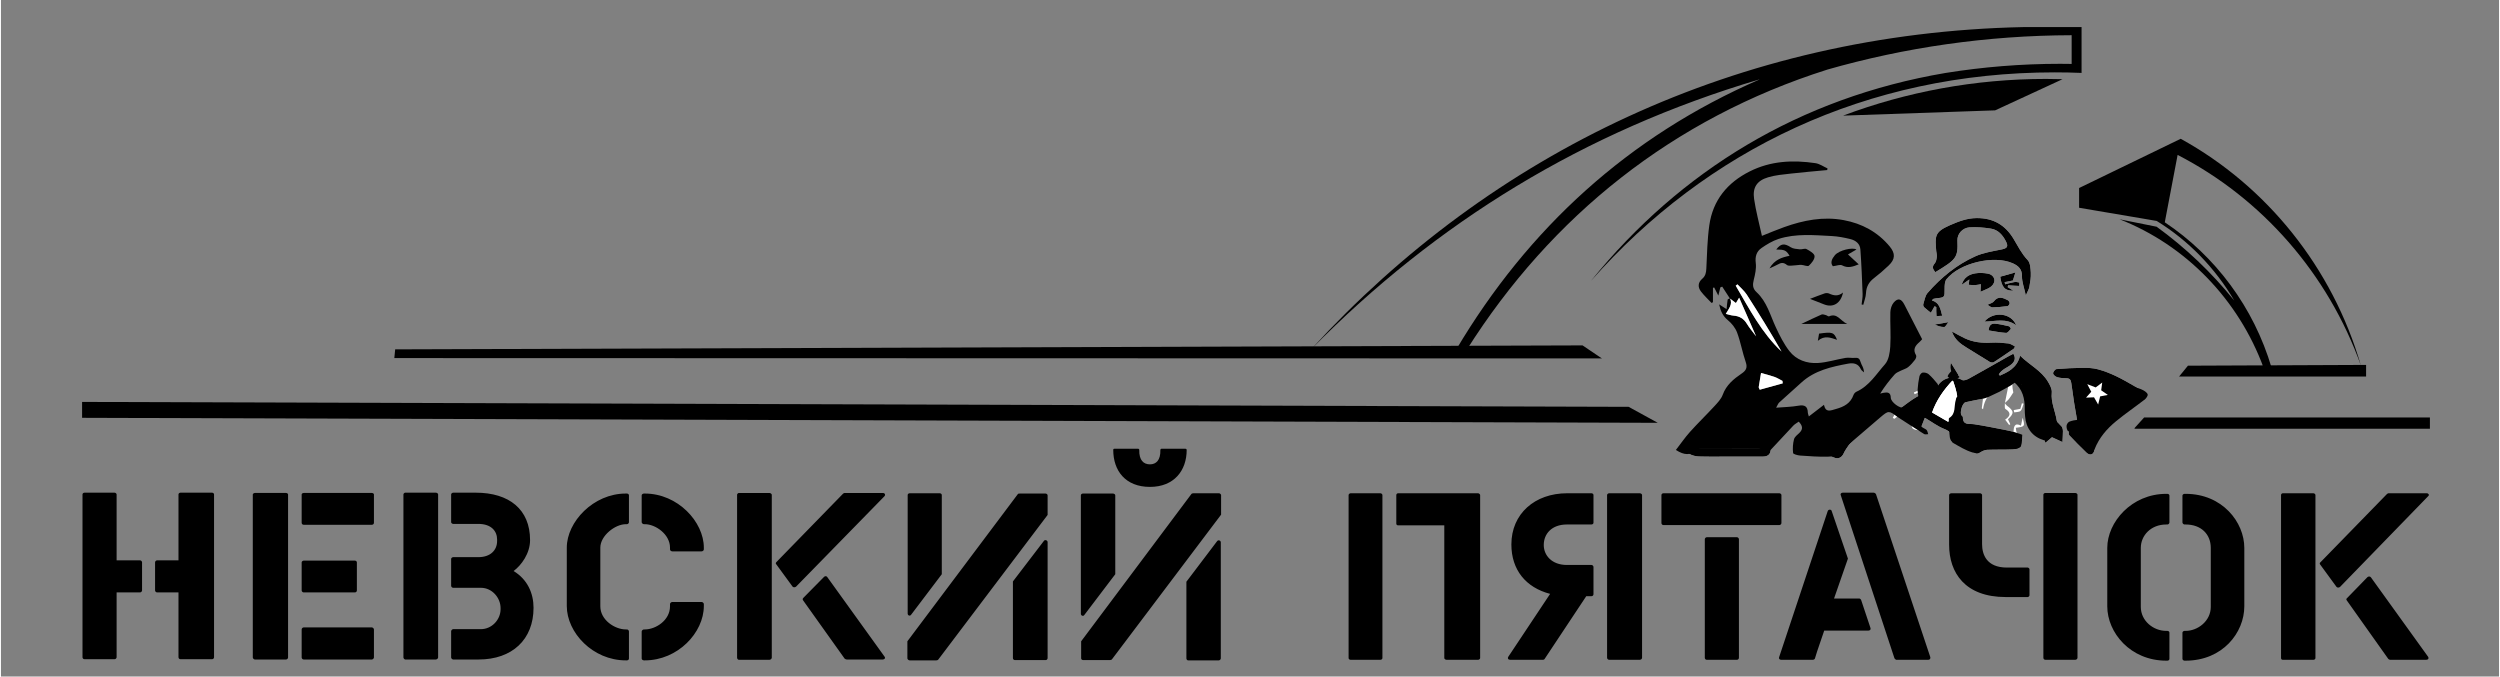 <svg version="1.2" xmlns="http://www.w3.org/2000/svg" viewBox="0 0 864 234" width="1600" height="433">
	<rect x="0" y="0" width="864" height="234" fill="#808080" stroke="none"/>
	<style>
		.s0 { fill: #000000 } 
		.s1 { fill: #ffffff } 
	</style>
	<g id="Слой 6">
		<g id="Bmjt5m.tif">
			<path id="НЕВСКИЙ пятачок
" class="s0" aria-label="НЕВСКИЙ пятачок"  d="m73 228c0.4 0 0.7-0.3 0.7-0.7v-56.3c0-0.3-0.3-0.6-0.7-0.6h-10.9c-0.4 0-0.7 0.3-0.7 0.6v22.8h-7.4c-0.3 0-0.7 0.3-0.7 0.7v9.7c0 0.4 0.4 0.7 0.7 0.7h7.4v22.4c0 0.4 0.3 0.7 0.7 0.7zm-24.2-33.5c0-0.4-0.4-0.7-0.7-0.7h-8.1v-22.8c0-0.3-0.4-0.6-0.7-0.6h-10.4c-0.4 0-0.7 0.3-0.7 0.6v56.3c0 0.4 0.3 0.7 0.7 0.7h10.4c0.3 0 0.7-0.3 0.7-0.7v-22.4h8.1c0.3 0 0.7-0.3 0.7-0.7zm49.8 33.6c0.4 0 0.7-0.4 0.7-0.7v-56.4c0-0.2-0.3-0.5-0.7-0.5h-10.8c-0.3 0-0.7 0.3-0.7 0.5v56.4c0 0.3 0.4 0.7 0.7 0.7zm29.7 0c0.3 0 0.7-0.4 0.7-0.7v-9.7c0-0.3-0.4-0.7-0.7-0.7h-23.6c-0.4 0-0.7 0.4-0.7 0.7v9.7c0 0.3 0.3 0.7 0.7 0.7zm0-46.6c0.4 0 0.7-0.3 0.7-0.7v-9.8c0-0.2-0.3-0.5-0.7-0.5h-23.6c-0.4 0-0.7 0.3-0.7 0.5v9.8c0 0.4 0.3 0.7 0.7 0.7zm-23.6 12.4c-0.3 0-0.7 0.3-0.7 0.6v9.7c0 0.4 0.4 0.7 0.7 0.7h17.7c0.4 0 0.7-0.3 0.7-0.7v-9.7c0-0.3-0.3-0.6-0.7-0.6zm78.3-7.1c0-10.6-7.2-16.4-18.8-16.4h-7.8c-0.3 0-0.7 0.3-0.7 0.6v9.6c0 0.3 0.4 0.6 0.7 0.6h8.7c4.5 0 6.5 2.5 6.5 5.4v0.5c0 3.2-2.3 5.6-6.5 5.6h-8.7c-0.3 0-0.7 0.3-0.7 0.6v9.3c0 0.4 0.4 0.7 0.7 0.7h9.6c3.9 0 6.8 3.5 6.8 7v0.4c0 3.6-3 6.9-6.8 6.9h-9.6c-0.3 0-0.7 0.4-0.7 0.7v9.1c0 0.3 0.4 0.7 0.7 0.7h8.8c11.6 0 19-6.9 19-17.9 0-5-2.1-9.8-6.9-12.7 2.7-2 5.7-6.1 5.7-10.7zm-31.8-15.8c0-0.3-0.4-0.6-0.8-0.6h-10.6c-0.2 0-0.6 0.3-0.6 0.6v56.4c0 0.3 0.4 0.7 0.6 0.7h10.6c0.4 0 0.8-0.4 0.8-0.7zm65.3 57.4c0.4 0 0.7-0.3 0.7-0.6v-9.4c0-0.3-0.3-0.7-0.7-0.7h-0.4c-3.7 0-8.8-3.2-8.8-8v-20.3c0-4.1 5.1-8.1 8.8-8.1h0.4c0.4 0 0.7-0.4 0.7-0.7v-9.3c0-0.3-0.3-0.6-0.7-0.6h-0.4c-11.2 0-20.4 9.8-20.4 18.7v20.2c0 9.2 9 18.8 20.4 18.8zm26.6-18.8v-0.7c0-0.3-0.4-0.7-0.8-0.7h-10.1c-0.4 0-0.8 0.4-0.8 0.7v0.8c0 4.9-5 8-8.7 8h-0.3c-0.4 0-0.8 0.4-0.8 0.7v9.4c0 0.3 0.4 0.6 0.8 0.6h0.3c11.4 0 20.4-9.6 20.4-18.8zm-0.8-18.9c0.4 0 0.8-0.3 0.8-0.7v-0.6c0-8.9-9-18.7-20.4-18.7h-0.3c-0.4 0-0.8 0.3-0.8 0.6v9.3c0 0.3 0.4 0.7 0.8 0.7h0.3c3.7 0 8.7 3.5 8.7 8.1v0.6c0 0.4 0.4 0.7 0.8 0.7zm35.2 16.1c-0.2 0.2-0.3 0.5-0.1 0.8l14.4 20.2c0.1 0.1 0.5 0.3 0.7 0.3h12.5c0.6 0 1-0.5 0.6-1l-19.8-27.5c-0.2-0.4-0.8-0.4-1.1-0.1zm-11.7 21.4c0.4 0 0.8-0.4 0.8-0.7v-56.4c0-0.2-0.4-0.6-0.8-0.6h-10.6c-0.3 0-0.6 0.4-0.6 0.6v56.4c0 0.3 0.3 0.7 0.6 0.7zm8-25.3c0.3 0.3 0.8 0.3 1.2 0l30.6-31.3c0.4-0.5 0.1-1.1-0.6-1.1h-13.3c-0.1 0-0.4 0.2-0.5 0.3l-23 23.6c-0.2 0.2-0.3 0.5-0.1 0.7zm87.5 25.4c0.4 0 0.7-0.3 0.7-0.7v-40.1c0-0.6-0.9-1-1.3-0.4l-10.7 14v26.5c0 0.4 0.3 0.7 0.7 0.7zm-35.9-29.7v-27.4c0-0.3-0.3-0.6-0.7-0.6h-10.4c-0.4 0-0.7 0.3-0.7 0.6v41c0 0.7 0.8 1 1.2 0.4zm-1.9 29.8c0.2 0 0.6-0.1 0.7-0.3l37.8-50v-6.8c0-0.3-0.4-0.6-0.7-0.6h-8.9c-0.2 0-0.6 0-0.7 0.2l-38.2 50.9v5.9c0 0.3 0.4 0.7 0.8 0.7zm97.7 0c0.4 0 0.7-0.4 0.7-0.7v-40.1c0-0.7-0.9-1-1.3-0.4l-10.6 14v26.5c0 0.3 0.2 0.7 0.6 0.7zm-35.8-29.8v-27.3c0-0.3-0.4-0.6-0.8-0.6h-10.4c-0.4 0-0.7 0.3-0.7 0.6v41c0 0.6 0.8 1 1.2 0.4zm-1.9 29.7c0.2 0 0.6-0.1 0.7-0.2l37.8-50.1v-6.8c0-0.2-0.4-0.6-0.7-0.6h-8.9c-0.2 0-0.6 0.1-0.7 0.3l-38.1 50.9v5.9c0 0.3 0.3 0.6 0.7 0.6zm13.9-59.9c8.3 0 12.7-5.6 12.7-12.8 0-0.2-0.2-0.4-0.5-0.4h-8.2c-0.2 0-0.4 0.2-0.4 0.4 0.1 3.6-1.5 5-3.6 5-2.2 0-3.8-1.4-3.7-5 0-0.2-0.2-0.4-0.4-0.4h-8.2c-0.3 0-0.4 0.2-0.4 0.4 0 7.2 4.2 12.8 12.7 12.8zm113.5 59.8c0.3 0 0.7-0.3 0.7-0.6v-56.4c0-0.2-0.4-0.6-0.7-0.6h-27.7c-0.4 0-0.6 0.4-0.6 0.6v9.9c0 0.3 0.2 0.6 0.6 0.6h16v45.9c0 0.3 0.4 0.6 0.8 0.6zm-33.1-57c0-0.2-0.3-0.6-0.7-0.6h-10.3c-0.4 0-0.7 0.4-0.7 0.6v56.4c0 0.3 0.3 0.6 0.7 0.6h10.3c0.4 0 0.7-0.3 0.7-0.6zm55.6 57c0.2 0 0.5-0.2 0.5-0.3l14.4-21.7h1.8c0.4 0 0.7-0.3 0.7-0.7v-9.4c0-0.3-0.3-0.7-0.7-0.7h-8.5c-5.2 0-8-3.3-8-6.9 0-3.9 2.8-7.1 8-7.1h8.5c0.4 0 0.7-0.3 0.7-0.6v-9.6c0-0.3-0.3-0.6-0.7-0.6h-8.4c-11.2 0-19.3 7.1-19.3 17.7 0 8.8 5 14.9 13.4 17.1l-14.5 21.8c-0.3 0.5 0 1 0.7 1zm33.4 0c0.4 0 0.8-0.3 0.8-0.7v-56.3c0-0.3-0.4-0.6-0.8-0.6h-10.6c-0.3 0-0.7 0.3-0.7 0.6v56.3c0 0.4 0.4 0.7 0.7 0.7zm33.6 0c0.4 0 0.7-0.3 0.7-0.7v-41c0-0.3-0.3-0.7-0.7-0.7h-10.4c-0.4 0-0.7 0.4-0.7 0.7v41c0 0.4 0.3 0.7 0.7 0.7zm14.7-46.6c0.3 0 0.7-0.3 0.7-0.7v-9.7c0-0.3-0.4-0.6-0.7-0.6h-40.1c-0.4 0-0.7 0.3-0.7 0.6v9.7c0 0.4 0.3 0.7 0.7 0.7zm51.5 46.6c0.5 0 0.8-0.4 0.7-0.9l-18.8-56.4c-0.1-0.2-0.5-0.5-0.8-0.5h-10.7c-0.5 0-0.9 0.4-0.7 0.8l18.6 56.5c0.1 0.2 0.5 0.5 0.6 0.5zm-20.7-10.1c0.5 0 0.9-0.4 0.7-0.9l-3.2-9.6c-0.1-0.3-0.4-0.6-0.7-0.6h-8.7l4.8-13.8-5.6-16.4c-0.1-0.7-1.2-0.7-1.4 0l-16.8 50.5c-0.2 0.5 0.2 0.9 0.7 0.9h11c0.3 0 0.7-0.3 0.7-0.5 0.9-3.1 2.2-6.5 3.2-9.6zm61.2-47.6c-0.4 0-0.7 0.3-0.7 0.6v56.4c0 0.4 0.3 0.7 0.7 0.7h10.3c0.4 0 0.8-0.3 0.8-0.7v-56.4c0-0.3-0.4-0.6-0.8-0.6zm-32.5 0.1c-0.4 0-0.8 0.3-0.8 0.6v17.2c0 9.7 5.5 18.1 19.6 18.1h7.6c0.2 0 0.6-0.3 0.6-0.6v-9c0-0.3-0.4-0.6-0.6-0.6h-7.2c-7.1 0-8.6-4.6-8.6-8.1v-17c0-0.3-0.4-0.6-0.7-0.6zm101.3 39.1v-20.2c0-8.9-7.6-18.7-20.3-18.7h-0.4c-0.3 0-0.7 0.3-0.7 0.6v9.3c0 0.3 0.4 0.7 0.7 0.7h0.4c5.4 0 8.7 3.4 8.7 8.1v20.4c0 4.9-4.5 8.3-8.7 8.3h-0.4c-0.3 0-0.7 0.3-0.7 0.6v9.1c0 0.3 0.4 0.6 0.7 0.6h0.4c12.8 0 20.3-9.7 20.3-18.8zm-26.6 18.8c0.4 0 0.7-0.3 0.7-0.6v-9.1c0-0.3-0.3-0.6-0.7-0.6h-0.4c-4.5 0-8.8-3.5-8.8-8.3v-20.4c0-4.3 3.5-8.1 8.8-8.1h0.4c0.4 0 0.7-0.4 0.7-0.7v-9.3c0-0.3-0.3-0.6-0.7-0.6h-0.4c-12 0-20.4 9.8-20.4 18.7v20.2c0 9.1 8 18.8 20.4 18.8zm62.1-21.6c-0.2 0.1-0.3 0.5-0.1 0.7l14.4 20.3c0.1 0.1 0.4 0.3 0.6 0.3h12.5c0.7 0 1-0.5 0.7-1l-19.8-27.5c-0.3-0.4-0.8-0.4-1.2-0.1zm-11.6 21.3c0.4 0 0.7-0.3 0.7-0.6v-56.4c0-0.2-0.3-0.6-0.7-0.6h-10.6c-0.4 0-0.6 0.4-0.6 0.6v56.4c0 0.3 0.2 0.6 0.6 0.6zm8-25.2c0.3 0.3 0.8 0.3 1.2 0l30.5-31.4c0.5-0.4 0.1-1-0.5-1h-13.3c-0.1 0-0.4 0.2-0.5 0.3l-23 23.6c-0.2 0.1-0.3 0.5-0.1 0.7z"/>
		</g>
	</g>
	<g id="Слой 5">
		<path id="&lt;Path&gt;" class="s0" d="m637.2 39.96c21.82-8.18 45.44-12.66 70.1-12.66q2.88 0 5.73 0.09h0.01l-23.33 10.78-52.49 1.82"/>
		<path id="&lt;Path&gt;" class="s0" d=""/>
		<path id="&lt;Path&gt;" class="s0" d=""/>
		<path id="&lt;Path&gt;" class="s0" d="m740.93 75.62l4.67 0.8c10.96 6.76 20.18 16.22 26.78 27.47l-0.01 0.01c-7.79-9.66-16.81-18.23-26.8-25.48l-12.9-2.59v-0.02c22.95 8.97 41.21 27.76 49.89 51.37l2.77 0.01c-6.18-20.91-19.45-38.66-36.93-50.3l0.1-0.56 4.33-22.75c29.16 15.02 52.01 41.06 63.38 72.8-9.82-33.84-32.56-61.99-62.32-78.38l-0.01 0.01-16.15 7.83-6.88 3.33-2.49 1.21-9.6 4.65v6.83l22.17 3.76 4.17 0.71"/>
		<path id="&lt;Path&gt;" class="s0" d="m699.42 9.37c-98.54 2.09-184.05 43.5-246.1 111.26v0.01c43.2-43.83 94.26-75.19 154.81-93.16l0.02 0.04c-45.19 19.63-79.95 51.44-104.89 93.47l3.7-0.02c29.3-46.31 71.35-79.96 124.61-96.86v-0.01c26.9-7.69 55.28-11.84 84.61-11.92v9.93h-0.01q-1.98-0.04-3.97-0.04c-13.5 0-26.75 1.09-39.66 3.17h-0.01c-50.42 8.57-91.62 33.73-122.54 71.83v0.01c39.93-45.24 95.33-72.05 160.35-72.05q4.66 0 9.27 0.19v-15.85c0 0-20.2 0-20.19 0z"/>
		<path id="&lt;Path&gt;" class="s0" d="m562.95 140.71l-534.89-1.7v5.5l544.92 1.73v-0.03z"/>
		<path id="&lt;Path&gt;" class="s0" d="m547.02 119.46l-410.67 1.37-0.3 3.02 417.65 0.12z"/>
		<path id="&lt;Path&gt;" class="s0" d="m741.25 144.39l-3.3 3.65v0.24h102.14v-3.89z"/>
		<path id="&lt;Path&gt;" class="s0" d="m753.34 130.23h64.68v-4.02l-61.62 0.27z"/>
	</g>
	<g id="Слой 24 Изображение">
		<g id="&lt;Group&gt;">
			<path id="&lt;Compound Path&gt;" fill-rule="evenodd" class="s1" d="m693.03 139.41q0.04-0.03 0.07-0.07-0.01 0.06-0.02 0.11 0 0.01 0 0.02-0.02-0.03-0.05-0.06zm0.07-0.07c0.35-1.79 0.72-3.58 1.12-5.51-5.1 0.49-7.97 2.86-8.69 7.72q-0.22-0.18-0.43-0.36 0.21-1.67 0.41-3.29c-2.14 0.42-4.11 0.75-6.03 1.22-1.12 0.27-2.08 3.62-1.39 4.53 0.16 0.21 0.47 0.41 0.47 0.61-0.01 2.95 2.15 2.21 3.89 2.46 3.53 0.53 7.04 1.27 10.55 1.94 0.96 0.18 1.92 0.42 3.05 0.67 0.13-1.68 0.34-3.32 2.6-2.11 0.21-0.99 0.4-1.88 0.59-2.77 0.82 3.05 0.78 3.1-2.36 3.51 0.13 1.39 0.22 2.72 2.31 2.4-0.09 0.96-0.14 1.93-0.29 2.88-0.27 1.77-1.7 2.13-3.09 2.19-2.95 0.14-5.92 0.02-8.88 0.15-0.8 0.04-1.66 0.44-2.37 0.89-1.04 0.66-1.72 0.61-2.46-0.46-0.48-0.68-1.25-1.18-1.94-1.68-0.74-0.53-1.51-1.09-2.35-1.39-0.92-0.34-1.94-0.41-2.91-0.59q-0.07 0.28-0.14 0.55c-0.1-0.07-0.3-0.17-0.28-0.22 0.47-2.14-0.12-3.44-2.36-4.32-2.29-0.9-4.32-2.46-6.72-3.87-0.65 1.67-1.18 3.04-1.71 4.39-2.75-0.34-2.91-0.51-2.92-3.14-0.01-1.3 0-2.61 0-4.08-2.54 0.05-4.06 1.95-5.9 3.2q-0.28-0.17-0.55-0.34c0.53-0.89 0.86-2.09 1.64-2.62 3.62-2.43 6.81-5.63 11.4-6.42 0.97-0.17 2-1.21 2.57-2.11 1.76-2.78 5.41-3.62 8.4-1.93 0.51 0.29 1.6-0.1 2.26-0.46 4.55-2.51 9.06-5.1 13.58-7.66 0.57-0.32 1.15-0.61 1.84-0.98 0.96 1.55 0.44 2.75-0.67 3.69-0.9 0.76-2.03 1.23-2.97 1.94-0.74 0.56-1.35 1.3-1.76 2.23 3.35-1.37 6.64-2.78 7.74-7.19 3.22 3.21 7.36 5.13 9.67 9.05 0.65 1.11 1.41 2.5 1.29 3.67-0.36 3.48 1.24 6.52 1.73 9.79 0.07 0.47 0.63 0.87 0.98 1.29 0.28 0.32 0.67 0.58 0.85 0.94 0.2 0.4 0.31 0.89 0.3 1.34-0.01 1.27-0.1 2.54-0.16 3.8-1.12-0.51-2.23-1.03-3.63-1.67-0.44 0.38-1.22 1.04-2.26 1.93-0.35-1-0.8-1.8-0.89-2.65-0.2-1.77-1.08-2.37-2.78-2.1-0.61 0.1-1.26 0.02-2.04-0.39 1.52-0.92 3.04-1.84 4.75-2.88 0 0.42-0.14 0.92 0.02 1.05 0.85 0.69 1.79 1.81 2.68 1.79 1.45-0.02 1.16-1.41 0.92-2.47-1.07-4.72-4.07-8.33-7.23-12.08 0 1.29 0 2.58 0 4.32-1.82-2.47-5.03-3.69-3.56-7.34-3.22 0.41-3.79 1.66-2.98 5.33-0.66 0.99-1.06 1.71-1.57 2.34-0.39 0.48-0.88 0.86-1.34 1.27zm-0.02 0.13c0.23 0.28 0.43 0.61 0.71 0.82 2.49 1.89 2.57 2.6 0.38 4.72q0.39 0.85 0.79 1.73-0.2 0.13-0.4 0.25c-0.43-0.58-0.86-1.16-1.38-1.86 1.92-1.27 2.06-2.43 0.08-3.7-0.34-0.22-0.14-1.28-0.18-1.96zm30.95 16.21c-0.26 1.61-1.55 1.99-2.73 0.86-2.02-1.96-4.03-3.94-5.94-6-0.3-0.33-0.23-1.29 0.02-1.76 0.2-0.36 1.02-0.65 1.45-0.54 0.66 0.17 1.19 0.81 1.85 1.07 0.39 0.17 0.92 0 1.38-0.01-0.16-0.42-0.27-0.86-0.49-1.24-0.45-0.75-1.26-1.41-1.41-2.2q-1.21-6.6-2.08-13.26c-0.16-1.25-0.53-1.76-1.76-1.78-1.05-0.02-2.13-0.07-3.13-0.36-0.58-0.17-1.36-0.81-1.41-1.31-0.05-0.47 0.69-1.45 1.15-1.49q4.59-0.4 9.21-0.44c1.7-0.01 3.46 0.07 5.09 0.5 2.11 0.56 4.18 1.37 6.16 2.3 2.41 1.15 4.72 2.49 7.03 3.84 1.04 0.61 2.08 1.34 2.88 2.23 1.06 1.17 0.59 2.01-0.92 2.6-1.54 0.61-3.05 1.4-4.44 2.31-3.42 2.22-6.67 4.66-9.21 7.94-0.47 0.61-1.42 0.85-2.15 1.26-0.17 1.82-0.25 3.66-0.55 5.48zm-54.59-46.35q-0.05-0.84-0.08-1.68-0.01-0.72 0-1.45-0.3-0.13-0.6-0.27c-0.46 0.81-0.91 1.61-1.26 2.24-0.72-0.57-1.55-1.18-2.3-1.88-0.24-0.22-0.43-0.74-0.34-1.02 0.42-1.35 0.62-2.95 1.49-3.95 4.63-5.32 10.05-9.77 16.5-12.66 2.82-1.27 6.02-1.75 9.09-2.38 1.93-0.4 2.43-0.98 1.51-2.79-1.11-2.19-2.7-4.04-5.23-4.42-2.44-0.38-4.95-0.6-7.4-0.43-2.38 0.18-4.25 2.26-4.15 4.55 0.28 6.03-0.53 6.61-7.64 10.95-0.77-0.96-1.31-1.8-0.21-3.03 0.5-0.55 0.63-1.52 0.74-2.33 0.08-0.63-0.17-1.29-0.22-1.95-0.36-5.04-0.74-6.53 4.62-8.88 3.01-1.31 5.98-2.51 9.42-2.52 5.7-0.03 9.83 2.4 12.7 7.17 1.51 2.52 2.78 5.13 4.87 7.33 0.91 0.95 1.02 2.87 1.1 4.37 0.09 1.61-0.19 3.27-0.49 4.88-0.16 0.89-0.68 1.71-1.23 3-0.56-2.62-1.36-4.64-1.33-6.65 0.04-2.49-1.34-3.63-3.16-4.45-6.53-2.95-18.45-0.12-22.95 5.5-0.63 0.79-0.65 2.2-0.65 3.32 0.01 2.99 0.07 2.98-2.94 3.28q-0.49 0.05-0.96 0.19c-0.1 0.03-0.17 0.18-0.5 0.55 2.6 0.69 2.96 2.91 3.57 5.3q-1 0.06-1.97 0.11zm9.77 7.67c2.92 1.38 6.01 1.7 9.22 1.51 1.95-0.11 3.93 0.06 5.88 0.28 0.77 0.09 1.49 0.66 2.25 1.01-0.17 0.4-0.19 0.65-0.32 0.74-2.31 1.59-4.6 3.19-6.96 4.7-0.33 0.21-1.04 0.15-1.41-0.07-2.69-1.61-5.31-3.32-8-4.94-2.2-1.33-4.18-2.83-5.11-5.58 1.61 0.86 3 1.66 4.45 2.35zm-91.86 40.88c-1.14-0.03-2.38-0.32-3.36-0.87-0.52-0.3-0.58-1.41-0.86-2.15 0.74-0.1 1.49-0.32 2.21-0.27 0.89 0.07 1.76 0.54 2.64 0.54q9.88 0.08 19.75 0c0.63 0 1.26-0.42 1.89-0.64 0.56-0.2 1.4-0.71 1.63-0.52 0.46 0.4 0.84 1.21 0.8 1.81-0.13 1.61-1.28 2.15-2.78 2.14q-5.73-0.01-11.45 0c-3.49 0-6.98 0.07-10.47-0.04zm45.57-3.68c1.42 0.05 2.49-0.19 3.34-1.45 0.62-0.91 1.46-1.72 2.35-2.37 0.46-0.34 1.25-0.24 1.9-0.33 0.06 0.66 0.34 1.41 0.12 1.95-0.28 0.7-1.01 1.19-1.46 1.84-0.66 0.94-1.35 1.89-1.82 2.93-0.71 1.59-2.01 2.13-3.54 1.4-0.62-0.3-1.37-0.37-2.07-0.41-2.43-0.13-4.86-0.17-7.28-0.32-0.78-0.04-1.65-0.12-2.28-0.5-0.57-0.35-0.87-1.14-1.28-1.74 0.59-0.41 1.13-0.95 1.79-1.2 0.51-0.19 1.16-0.04 1.76-0.04q0 0.1 0 0.21c2.82 0 5.65-0.08 8.47 0.03zm47.87-57.54c-1.09 0.77-1.86 1.3-2.63 1.84 0.69-2.51 2.53-3.63 4.79-3.97 1.39-0.21 2.89-0.15 4.28 0.12 2.35 0.44 3.01 2.78 1.2 4.36-1.02 0.87-2.45 1.26-3.78 1.91 0.06-1.16 0.1-1.9 0.15-2.63-0.65 0.11-1.28 0.28-1.93 0.31-0.75 0.03-1.5-0.06-2.28-0.09 0.06-0.54 0.11-0.96 0.2-1.85zm10.7-0.96c1.64-0.47 3.33-0.94 5.24-1.49-0.37 1.21-0.6 1.96-0.86 2.81-0.85 0.16-1.85 0.36-2.86 0.55q0.08 0.38 0.16 0.76c1.05-0.26 2.09-0.58 3.15-0.76 0.56-0.09 1.18-0.01 1.73 0.14 0.09 0.03 0 0.78-0.01 1.19q-0.8-0.04-1.59-0.08-1.12-0.07-2.25-0.14-0.07 0.31-0.14 0.63c0.56 0.35 1.11 0.69 1.96 1.22-2.91 0.08-4.04-1.14-4.53-4.83zm-1.78 16.25c1.61 0.15 3.21 0.52 4.8 0.9 0.28 0.07 0.7 0.85 0.64 0.91-0.49 0.54-1.11 1.41-1.64 1.38-1.99-0.12-3.97-0.54-6.04-0.86 0.1-1.86 1.02-2.45 2.24-2.33zm-3.68-0.73c3.04-3.66 9.32-3.03 10.96 1.27-3.59-2.59-7.25-1.29-10.96-1.27zm3.22-6.96c1.51-2.02 3.18-1.28 4.85-0.43 0.32 0.17 0.65 0.7 0.63 1.04-0.02 0.36-0.42 0.96-0.71 1-1.75 0.24-3.51 0.41-5.27 0.44-0.51 0-1.04-0.54-1.67-0.9 0.92-0.46 1.78-0.63 2.17-1.15zm-12.19 25.5c-2.33-0.1-3.29-1.62-2.64-4.29 0.94 1.53 1.78 2.89 2.64 4.29zm-15.2 6.56q-0.12-0.3-0.25-0.59 3.24-1.4 6.47-2.8 0.15 0.36 0.3 0.71-3.26 1.34-6.52 2.68zm10.24-23.22c-1.13 0.03-2.27-0.36-3.24-0.86 1.37-0.23 2.74-0.47 4.68-0.81-0.57 0.7-0.99 1.65-1.44 1.67zm26.88 26.38q0.29 0.07 0.57 0.14c-0.32 0.84-0.44 1.88-1.01 2.47-0.45 0.47-1.47 0.38-2.23 0.54q-0.08-0.4-0.16-0.8c0.73-0.13 1.46-0.27 2.28-0.42q0.27-0.93 0.55-1.93z"/>
			<path id="&lt;Compound Path&gt;" fill-rule="evenodd" class="s0" d="m699.19 150.36c-0.09 0.96-0.14 1.93-0.29 2.88-0.27 1.77-1.7 2.13-3.09 2.19-2.95 0.14-5.92 0.02-8.88 0.15-0.8 0.04-1.66 0.44-2.37 0.89-1.04 0.66-1.72 0.61-2.46-0.46-0.48-0.68-1.25-1.18-1.94-1.68-0.74-0.53-1.51-1.09-2.35-1.39-0.92-0.34-1.94-0.41-2.91-0.59-0.05 0.18 0.12 0.48 0.07 0.67-0.1-0.08-0.4-0.4-0.39-0.45 0.48-2.15-0.22-3.33-2.46-4.21-2.29-0.9-4.32-2.46-6.72-3.87-0.65 1.67-1.18 3.04-1.71 4.39-2.45-1.68-2.08-0.69-2.92-3.14-0.42-1.23 0-2.61 0-4.08-2.54 0.05-3.03 1.18-4.87 2.43-0.19-0.11-0.9-0.82-1.09-0.93 0.54-0.89 0.37-0.73 1.15-1.26 3.62-2.43 6.81-5.63 11.4-6.42 0.97-0.17 2-1.21 2.57-2.11 1.76-2.78 5.41-3.62 8.4-1.93 0.51 0.29 1.6-0.1 2.26-0.46 4.55-2.51 9.06-5.1 13.58-7.66 0.57-0.32 1.15-0.61 1.84-0.98 0.96 1.55 0.44 2.75-0.67 3.69-0.9 0.76-2.03 1.23-2.97 1.94-0.74 0.56-1.35 1.3-1.76 2.23 3.35-1.37 6.64-2.78 7.74-7.19 3.22 3.21 7.36 5.13 9.67 9.05 0.65 1.11 1.41 2.5 1.29 3.67-0.36 3.48 1.24 6.52 1.73 9.79 0.07 0.47 0.63 0.87 0.98 1.29 0.28 0.32 0.67 0.58 0.85 0.94 0.2 0.4 0.31 0.89 0.3 1.34-0.01 1.27-0.1 2.54-0.16 3.8-1.12-0.51-2.23-1.03-3.63-1.67-0.44 0.38-1.22 1.04-2.26 1.93-0.35-1-0.8-1.8-0.89-2.65-0.2-1.77-1.08-2.37-2.78-2.1-0.61 0.1-1.26 0.02-2.04-0.39 1.52-0.92 3.04-1.84 4.75-2.88 0 0.42-0.14 0.92 0.02 1.05 0.85 0.69 1.79 1.81 2.68 1.79 1.45-0.02 1.16-1.41 0.92-2.47-1.07-4.72-4.07-8.33-7.23-12.08 0 1.29 0 2.58 0 4.32-1.82-2.47-5.03-3.69-3.56-7.34-1.45 1.74-0.58-0.83-2.3 1.79-0.72 0.56-0.16 0.14-0.9 0.68-0.58 0.43-0.2 0.14-1.05 0.68 0 0-0.52 0.28-0.52 0.28-2.82 1.61-2.82 1.61-6.84 3.47-0.59 0.27-1.17 0.4-1.86 0.6-0.03 0.26-0.06 0.44-0.01 0-2.14 0.42-4.11 0.75-6.03 1.22-1.12 0.27-2.08 3.62-1.39 4.53 0.16 0.21 0.47 0.41 0.47 0.61-0.01 2.95 2.15 2.21 3.89 2.46 3.53 0.53 7.04 1.27 10.55 1.94 0.96 0.18 1.92 0.42 3.05 0.67m-22.57-3.44c1.01-1.34 2.16-2.35 2.63-3.61 1.33-3.59 0.26-7.04-1.01-10.83-3.22 3.43-5.67 6.92-7.19 11.21 2.01 1.17 3.92 2.28 5.57 3.23z"/>
			<path id="&lt;Compound Path&gt;" class="s0" d="m724.58 150.2c-0.17 1.82-0.25 3.66-0.55 5.48-0.26 1.61-1.55 1.99-2.73 0.86-2.02-1.96-4.03-3.94-5.94-6-0.3-0.33-0.23-1.29 0.02-1.76 0.2-0.36 1.02-0.65 1.45-0.54 0.66 0.17 1.19 0.81 1.85 1.07 0.39 0.17 0.92 0 1.38-0.01-0.16-0.42-0.27-0.86-0.49-1.24-0.45-0.75-1.26-1.41-1.41-2.2q-1.21-6.6-2.08-13.26c-0.16-1.25-0.53-1.76-1.76-1.78-1.05-0.02-2.13-0.07-3.13-0.36-0.58-0.17-1.36-0.81-1.41-1.31-0.05-0.47 0.69-1.45 1.15-1.49q4.59-0.4 9.21-0.44c1.7-0.01 3.46 0.07 5.09 0.5 2.11 0.56 4.18 1.37 6.16 2.3 2.41 1.15 4.72 2.49 7.03 3.84 1.04 0.61 2.08 1.34 2.88 2.23 1.06 1.17 0.59 2.01-0.92 2.6-1.54 0.61-3.05 1.4-4.44 2.31-3.42 2.22-6.67 4.66-9.21 7.94-0.47 0.61-1.42 0.85-2.15 1.26z"/>
			<path id="&lt;Path&gt;" class="s0" d="m671.41 109.22q-1 0.06-1.97 0.11-0.05-0.84-0.08-1.68-0.01-0.72 0-1.45-0.3-0.13-0.6-0.27c-0.46 0.81-0.91 1.61-1.26 2.24-0.72-0.57-1.55-1.18-2.3-1.88-0.24-0.22-0.43-0.74-0.34-1.02 0.42-1.35 0.62-2.95 1.49-3.95 4.63-5.32 10.05-9.77 16.5-12.66 2.82-1.27 6.02-1.75 9.09-2.38 1.93-0.4 2.43-0.98 1.51-2.79-1.11-2.19-2.7-4.04-5.23-4.42-2.44-0.38-4.95-0.6-7.4-0.43-2.38 0.18-4.25 2.26-4.15 4.55 0.28 6.03-0.53 6.61-7.64 10.95-0.77-0.96-1.31-1.8-0.21-3.03 0.5-0.55 0.63-1.52 0.74-2.33 0.08-0.63-0.17-1.29-0.22-1.95-0.36-5.04-0.74-6.53 4.62-8.88 3.01-1.31 5.98-2.51 9.42-2.52 5.7-0.03 9.83 2.4 12.7 7.17 1.51 2.52 2.78 5.13 4.87 7.33 0.91 0.95 1.02 2.87 1.1 4.37 0.09 1.61-0.19 3.27-0.49 4.88-0.16 0.89-0.68 1.71-1.23 3-0.56-2.62-1.36-4.64-1.33-6.65 0.04-2.49-1.34-3.63-3.16-4.45-6.53-2.95-18.45-0.12-22.95 5.5-0.63 0.79-0.65 2.2-0.65 3.32 0.01 2.99 0.07 2.98-2.94 3.28q-0.49 0.05-0.96 0.19c-0.1 0.03-0.17 0.18-0.5 0.55 2.6 0.69 2.96 2.91 3.57 5.3z"/>
			<path id="&lt;Path&gt;" class="s0" d="m674.76 114.65c1.61 0.86 3 1.66 4.45 2.35 2.92 1.38 6.01 1.7 9.22 1.51 1.95-0.11 3.93 0.06 5.88 0.28 0.77 0.09 1.49 0.66 2.25 1.01-0.17 0.4-0.19 0.65-0.32 0.74-2.31 1.59-4.6 3.19-6.96 4.7-0.33 0.21-1.04 0.15-1.41-0.07-2.69-1.61-5.31-3.32-8-4.94-2.2-1.33-4.18-2.83-5.11-5.58z"/>
			<path id="&lt;Path&gt;" class="s0" d="m597.82 157.92c-3.49 0-6.98 0.07-10.47-0.04-1.14-0.03-2.38-0.32-3.36-0.87-0.52-0.3-0.58-1.41-0.86-2.15 0.74-0.1 1.49-0.32 2.21-0.27 0.89 0.07 1.76 0.54 2.64 0.54q9.88 0.08 19.75 0c0.63 0 1.26-0.42 1.89-0.64 0.56-0.2 1.4-0.71 1.63-0.52 0.46 0.4 0.84 1.21 0.8 1.81-0.13 1.61-1.28 2.15-2.78 2.14q-5.73-0.01-11.45 0z"/>
			<path id="&lt;Path&gt;" class="s0" d="m624.45 154.17c2.82 0 5.65-0.08 8.47 0.03 1.42 0.05 2.49-0.19 3.34-1.45 0.62-0.91 1.46-1.72 2.35-2.37 0.46-0.34 1.25-0.24 1.9-0.33 0.06 0.66 0.34 1.41 0.12 1.95-0.28 0.7-1.01 1.19-1.46 1.84-0.66 0.94-1.35 1.89-1.82 2.93-0.71 1.59-2.01 2.13-3.54 1.4-0.62-0.3-1.37-0.37-2.07-0.41-2.43-0.13-4.86-0.17-7.28-0.32-0.78-0.04-1.65-0.12-2.28-0.5-0.57-0.35-0.87-1.14-1.28-1.74 0.59-0.41 1.13-0.95 1.79-1.2 0.51-0.19 1.16-0.04 1.76-0.04q0 0.1 0 0.21z"/>
			<path id="&lt;Path&gt;" class="s0" d="m680.59 98.51c0.06-0.54 0.11-0.96 0.2-1.85-1.09 0.77-1.86 1.3-2.63 1.84 0.69-2.51 2.53-3.63 4.79-3.97 1.39-0.21 2.89-0.15 4.28 0.12 2.35 0.44 3.01 2.78 1.2 4.36-1.02 0.87-2.45 1.26-3.78 1.91 0.06-1.16 0.1-1.9 0.15-2.63-0.65 0.11-1.28 0.28-1.93 0.31-0.75 0.03-1.5-0.06-2.28-0.09z"/>
			<path id="&lt;Path&gt;" class="s0" d="m696.02 100.53c-2.91 0.08-4.04-1.14-4.53-4.83 1.64-0.47 3.33-0.94 5.24-1.49-0.37 1.21-0.6 1.96-0.86 2.81-0.85 0.16-1.85 0.36-2.86 0.55q0.08 0.38 0.16 0.76c1.05-0.26 2.09-0.58 3.15-0.76 0.56-0.09 1.18-0.01 1.73 0.14 0.09 0.03 0 0.78-0.01 1.19q-0.8-0.04-1.59-0.08-1.12-0.07-2.25-0.14-0.07 0.31-0.14 0.63c0.56 0.35 1.11 0.69 1.96 1.22z"/>
			<path id="&lt;Path&gt;" class="s0" d="m687.47 114.28c0.1-1.86 1.02-2.45 2.24-2.33 1.61 0.15 3.21 0.52 4.8 0.9 0.28 0.07 0.7 0.85 0.64 0.91-0.49 0.54-1.11 1.41-1.64 1.38-1.99-0.12-3.97-0.54-6.04-0.86z"/>
			<path id="&lt;Path&gt;" class="s0" d="m696.99 112.49c-3.59-2.59-7.25-1.29-10.96-1.27 3.04-3.66 9.32-3.03 10.96 1.27z"/>
			<path id="&lt;Path&gt;" class="s0" d="m687.08 105.41c0.92-0.46 1.78-0.63 2.17-1.15 1.51-2.02 3.18-1.28 4.85-0.43 0.32 0.17 0.65 0.7 0.63 1.04-0.02 0.36-0.42 0.96-0.71 1-1.75 0.24-3.51 0.41-5.27 0.44-0.51 0-1.04-0.54-1.67-0.9z"/>
			<path id="&lt;Path&gt;" class="s0" d="m674.42 125.47c0.94 1.53 1.78 2.89 2.64 4.29-2.33-0.1-3.29-1.62-2.64-4.29z"/>
			<path id="&lt;Path&gt;" class="s0" d="m673.54 111.43c-0.57 0.7-0.99 1.65-1.44 1.67-1.13 0.03-2.27-0.36-3.24-0.86 1.37-0.23 2.74-0.47 4.68-0.81z"/>
			<path id="&lt;Path&gt;" class="s1" d="m673.48 145.89c-1.65-0.95-3.56-2.06-5.57-3.23 1.52-4.29 3.97-7.78 7.19-11.21 1.27 3.79 2.34 7.24 1.01 10.83-0.47 1.26-1.62 2.27-2.63 3.61z"/>
			<path id="&lt;Path&gt;" class="s1" d="m728.7 136.59l-2.67 0.51-0.68 2.82-1.43-2.5-2.77 0.11 1.81-2.03-1.38-2.63 2.91 1.13 2.26-1.69-0.36 2.68z"/>
		</g>
	</g>
	<g id="photo_5267251796672377437_x Изображение">
		<g id="&lt;Group&gt;">
			<path id="&lt;Compound Path&gt;" fill-rule="evenodd" class="s0" d="m595.32 99.14q-0.32 0.13-0.64 0.25c-0.21 0.85-0.42 1.7-0.7 2.85-0.56-1.1-1-1.95-1.43-2.81q-0.22 0.06-0.43 0.12 0 2.49 0 4.97-0.25 0.13-0.49 0.26c-1.23-1.31-2.56-2.54-3.65-3.96-1.16-1.5-1.07-3.12 0.43-4.4 1.12-0.96 1.35-2.09 1.42-3.49 0.24-5.01 0.33-10.05 1.03-15.01 1.23-8.68 6.24-14.75 13.99-18.64 7.24-3.64 14.9-4 22.71-2.85 1.46 0.22 2.8 1.19 4.19 1.82q-0.06 0.29-0.12 0.57c-4.16 0.4-8.34 0.73-12.49 1.21-2.67 0.3-5.41 0.53-7.96 1.3-3.85 1.15-5.41 3.51-4.83 7.47 0.61 4.2 1.74 8.32 2.71 12.78 2.91-1.16 5.29-2.18 7.73-3.04 6.65-2.37 13.45-3.72 20.53-2.41 6.35 1.18 11.76 4.09 15.93 9.11 2.02 2.44 1.93 4.4-0.35 6.58q-2.43 2.33-5.1 4.39c-1.74 1.34-2.65 2.96-2.75 5.2-0.06 1.35-0.61 2.68-0.94 4.02q-0.29-0.07-0.58-0.13c0.13-1.22 0.4-2.44 0.35-3.65-0.19-5.13-0.4-10.26-0.77-15.38-0.14-2.02-1.68-3.15-3.5-3.59-2.1-0.51-4.26-0.93-6.41-1.04-6.17-0.31-12.41-0.93-18.42 1.01-2.08 0.68-4.05 1.88-5.87 3.13-1.71 1.19-2.27 2.93-1.98 5.19 0.24 1.88-0.22 3.91-0.69 5.8-0.43 1.69-0.43 3 0.95 4.27 3.59 3.3 4.72 7.97 6.69 12.19 1.32 2.84 2.76 5.72 4.66 8.18 2.4 3.09 6.05 4.36 9.85 4.14 3.21-0.19 6.36-1.22 9.56-1.76 1.09-0.19 2.26 0.1 3.38-0.02 1.79-0.2 1.67 1.3 2.17 2.26 0.42 0.8 0.81 1.61 0.88 2.76-0.37-0.35-0.88-0.62-1.08-1.05-0.91-2.02-2.56-2.31-4.46-1.96-5.78 1.08-11.5 2.34-16.07 6.47-2.58 2.33-5.19 4.63-7.75 6.98-0.36 0.33-0.52 0.87-1.05 1.78 2.84-0.23 5.3-0.26 7.7-0.69 2.16-0.38 3.23 0.2 3.27 2.45 0.01 0.25 0.13 0.5 0.35 1.26 1.78-1.37 3.38-2.6 5.22-4.01 0.63 2.88 2.34 1.93 4.21 1.42 2.76-0.77 4.99-1.95 6.01-4.82 0.16-0.45 0.59-0.94 1.03-1.14 4.41-1.98 6.85-6.1 9.87-9.5 1.29-1.45 1.68-4.01 1.82-6.11 0.25-3.95-0.08-7.93 0.03-11.89 0.03-1.13 0.44-2.49 1.16-3.33 1.46-1.7 2.64-1.35 3.69 0.71 1.99 3.93 4.02 7.85 6.14 11.96-0.14 0.15-0.49 0.62-0.92 0.99-1.47 1.25-2.39 2.57-1.17 4.57 0.2 0.32-0.06 1.13-0.35 1.52-0.72 0.93-1.5 1.86-2.42 2.59-0.68 0.55-1.63 0.76-2.43 1.18-0.75 0.39-1.64 0.69-2.17 1.29-1.83 2.05-3.53 4.22-5.05 6.67q0.58-0.15 1.16-0.27c1.39-0.25 2.48-0.18 2.51 1.72 0.02 1.48 3.19 3.88 4.58 3.37 1.8-0.67 2.98-0.47 3.59 1.68 1.08-1.83-0.8-4.28 1.41-5.22-0.12-1.01-0.35-1.87-0.3-2.71q0.15-2.28 0.62-4.51c0.11-0.52 0.67-1.26 1.1-1.32 0.67-0.09 1.58 0.12 2.08 0.55 1.12 0.97 2.08 2.13 3.03 3.28 0.23 0.27 0.37 0.9 0.21 1.17-0.58 1.01-1.22 2.03-2 2.88-0.87 0.94-2.18 1.57-0.65 3.09 0.31 0.3-0.04 1.38-0.22 2.07-0.22 0.79-0.58 1.55-0.93 2.46-0.65 0.05-1.41 0.1-2.24 0.16-0.57 1.6-0.4 2.85 1.23 3.63 0.36 0.17 0.76 0.38 0.96 0.68 0.25 0.38 0.31 0.88 0.46 1.33-0.47 0-1.06 0.17-1.4-0.04-2.96-1.85-5.88-3.77-8.81-5.66q-0.16-0.12-0.32-0.24c-3.1-2.26-3.16-2.3-6.03 0.13-4.84 4.09-9.57 8.3-14.47 12.32-0.96 0.79-2.46 1.25-3.72 1.28-3.15 0.06-6.32-0.16-9.48-0.39-0.89-0.06-2.45-0.48-2.49-0.88-0.19-1.56-0.08-3.22 0.31-4.74 0.22-0.86 1.17-1.56 1.88-2.24 1.36-1.32 1.07-2.51-0.24-3.87-0.65 0.47-1.36 0.83-1.88 1.38-2.81 2.97-5.55 5.99-8.36 8.96-0.41 0.43-1.05 0.66-1.59 0.98-0.26-0.59-0.53-1.19-0.85-1.9-7.04 0-14.28-0.01-21.52 0.01-0.42 0.01-0.93 0.17-1.24 0.44-2.05 1.78-4.05 1.84-7.05-0.08 1.64-2.12 3.14-4.31 4.9-6.27 2.72-3.03 5.66-5.86 8.42-8.86 1.1-1.2 2.34-2.48 2.88-3.96 1.24-3.4 3.78-5.46 6.57-7.36 1.47-1 2.06-2 1.4-3.91-1.16-3.35-1.76-6.9-2.99-10.22-0.6-1.63-1.85-3.2-3.21-4.31-1.7-1.42-2.51-3.07-3.01-5.46 0.96 0.62 1.62 1.04 2.58 1.65 0.13-1.28 0.19-2.3 0.36-3.29 0.03-0.18 0.48-0.29 0.77-0.42q-1.33-2.04-2.65-4.08zm1.24 9.42c1.04 0.25 1.84 0.54 2.66 0.6 2.05 0.16 3.55 1.03 4.64 2.84 0.83 1.39 1.92 2.63 3.19 4.34-2.05-4.67-3.87-8.83-5.87-13.38-0.6 1.01-0.87 1.45-1.12 1.85-0.73-0.56-1.36-1.03-1.99-1.51 0.89 2.01-0.5 3.5-1.51 5.26zm4.03-10.22q-0.3 0.23-0.6 0.47c4.71 7.99 8.95 16.29 15.85 22.78-3.83-6.68-7.87-13.22-12.02-19.68-0.86-1.33-2.15-2.39-3.23-3.57zm15.66 34.25q-0.04-0.43-0.09-0.85c-0.92-0.47-1.81-1.05-2.78-1.39-1.51-0.53-3.08-0.91-4.63-1.35q-0.42 2.46-0.81 4.92c-0.02 0.16 0.14 0.34 0.37 0.87q3.96-1.1 7.94-2.2z"/>
			<path id="&lt;Path&gt;" class="s0" d="m710.43 146.18c0.41 0.14 1 0.2 1.34 0.52 0.2 0.19 0.12 1.12-0.04 1.18-1.33 0.5-2.72 0.87-4.52 1.41 0.08 0.43 0.23 1.16 0.35 1.89 0.05 0.3 0.14 0.8 0.01 0.88-0.28 0.18-0.73 0.28-1.05 0.18-3.83-1.15-6.12-4.1-6.43-8.18-0.06-0.79-0.15-1.58-0.13-2.37 0.08-3.77-0.7-7.16-3.87-9.63-0.78-0.6-1.34-1.55-0.08-2.2 1.08-0.56 2.32-0.82 3.49-1.21 0.02 0.46 0.14 0.93 0.06 1.37-0.17 1.01-0.44 2-0.67 2.99q0.28 0.1 0.56 0.2 0.48-0.4 0.95-0.81c1.75-1.5 3.83-1.07 4.96 0.92 0.9 1.58 1.93 3.08 2.89 4.62 0.21 0.33 0.44 0.68 0.53 1.05 0.56 2.36 1.08 4.72 1.65 7.19z"/>
			<path id="&lt;Path&gt;" class="s0" d="m722.76 156.75c-1.78-2 1.45-4.18-1.18-5.79 6.01-5.08 10.76-11.41 18.21-14.67-0.99-0.75-1.91-1.44-2.93-2.2 1.53-0.48 5.27 1.03 5.61 2.31 0.13 0.48-0.5 1.37-1.01 1.77-3.28 2.54-6.71 4.88-9.91 7.51-3.19 2.61-5.85 5.7-7.41 9.63-0.22 0.57-0.91 0.96-1.38 1.44z"/>
			<path id="&lt;Path&gt;" class="s0" d="m611.67 92.82c1.78-3.06 4.3-3.81 6.95-4.35-1.15-1.9-1.7-2.15-4.61-2.17 1.59-2.12 2.82-2.21 5.02-0.78 0.85 0.55 2.07 0.59 3.13 0.71 0.77 0.08 1.73-0.4 2.32-0.08 1.1 0.59 2.71 1.51 2.78 2.41 0.09 1.08-1.02 2.47-1.97 3.33-0.42 0.39-1.71-0.24-2.61-0.28-0.71-0.04-1.43 0.14-2.15 0.16-0.96 0.02-2.24 0.35-2.83-0.13-1.17-0.96-2.05-0.81-3.17-0.16-0.77 0.44-1.61 0.76-2.86 1.34z"/>
			<path id="&lt;Path&gt;" class="s0" d="m677.97 137.53c-0.42 2.3-0.15 4.87-1.31 6.19-1.78 2.03-1.14 3.95-0.98 5.94 0.07 0.8 0.74 1.8 1.43 2.24 1.78 1.12 3.75 1.93 5.58 2.97 0.47 0.27 0.7 0.96 1.04 1.45-0.63 0.07-0.51 0.57-1.87 0.16-2.34-0.7-4.45-2.02-6.57-3.22-0.61-0.35-1.14-1.27-1.24-2-0.26-1.89-0.26-3.82-0.35-5.73-0.01-0.32-0.05-0.84 0.12-0.95 2.45-1.5 1.59-4.19 2.31-6.3 0.09-0.24 0.06-0.56 0.21-0.75 0.27-0.38 0.64-0.7 0.96-1.04 0.26 0.4 0.51 0.8 0.67 1.04z"/>
			<path id="&lt;Path&gt;" class="s0" d="m638.82 88c1.48 1.36 2.51 2.31 3.72 3.43-2.12 0.86-3.79 1.4-5.74 0.35-0.69-0.38-1.86 0.14-3.2 0.3-1-1.17-0.33-2.59 0.69-3.81 1.46-1.75 6.16-2.81 7.46-1.97-0.84 0.48-1.74 1.01-2.93 1.7z"/>
			<path id="&lt;Path&gt;" class="s0" d="m638.56 112.04c-5.51 0-10.54 0-15.88 0 2.59-1.22 4.78-2.3 7.01-3.26 0.4-0.17 1.01 0.09 1.51 0.21 0.37 0.1 0.82 0.54 1.06 0.43 2.9-1.29 3.95 1.62 6.3 2.62z"/>
			<path id="&lt;Path&gt;" class="s0" d="m625.68 103.37c1.85-0.7 3.45-1.35 5.08-1.9 0.46-0.15 1.09-0.14 1.52 0.05 1.61 0.75 3.18 1.04 4.82-0.34-0.76 3.77-3.44 5.33-6.54 4.1-1.57-0.63-3.15-1.23-4.88-1.91z"/>
			<path id="&lt;Path&gt;" class="s0" d="m720.8 151.18c-2.26-0.77-4.08-1.27-5.77-2.03-0.42-0.19-0.66-1.24-0.61-1.87 0.03-0.52 0.51-1.25 0.97-1.44 0.96-0.39 2.02-0.56 3.06-0.67 1.11-0.13 1.94 0.35 2.05 1.59 0.12 1.42 0.2 2.85 0.3 4.42z"/>
			<path id="&lt;Path&gt;" class="s0" d="m696.15 151.06c1.03 0.07 2.4-0.04 2.48 0.21 0.27 0.95 0.28 2.06 0.03 3.02-0.11 0.42-1.09 0.9-1.65 0.88q-5.7-0.31-11.38-0.84c-0.43-0.04-0.8-0.63-1.2-0.97 0.51-0.21 1.02-0.61 1.51-0.59 3.14 0.17 6.28 0.46 9.43 0.65 0.6 0.04 1.22-0.18 1.83-0.27-0.27-0.53-0.53-1.05-1.05-2.09z"/>
			<path id="&lt;Path&gt;" class="s0" d="m675.25 131.88c-0.84-0.76-2.06-1.53-1.95-1.81 0.32-0.85 1.14-1.52 1.77-2.26q1.17 1.3 2.34 2.6c-0.6 0.4-1.19 0.81-2.16 1.47z"/>
			<path id="&lt;Path&gt;" class="s0" d="m628.4 117.88c0.22-1.28 0.32-1.89 0.42-2.49 4.63-0.65 5.15-0.49 6.22 2.14-2.22-0.73-4.32-1.64-6.64 0.35z"/>
			<path id="&lt;Path&gt;" class="s0" d="m691.07 132.14c-0.83-1.35-1.41-2.17-1.83-3.05-0.09-0.19 0.37-0.65 0.57-0.98 0.62 0.77 1.3 1.5 1.83 2.33 0.13 0.19-0.22 0.7-0.57 1.7z"/>
			<path id="&lt;Path&gt;" class="s1" d="m600.59 98.34c1.08 1.18 2.37 2.24 3.23 3.57 4.15 6.46 8.19 13 12.02 19.68-6.9-6.49-11.14-14.79-15.85-22.78q0.3-0.24 0.6-0.47z"/>
			<path id="&lt;Path&gt;" class="s1" d="m597.98 103.23c0.65 0.5 1.31 1 2.08 1.58 0.25-0.4 0.52-0.84 1.12-1.85 2 4.55 3.82 8.71 5.87 13.38-1.27-1.71-2.36-2.95-3.19-4.34-1.09-1.81-2.59-2.68-4.64-2.84-0.82-0.06-1.62-0.35-2.66-0.6 1.02-1.79 2.45-3.31 1.46-5.37 0 0-0.04 0.04-0.04 0.04z"/>
			<path id="&lt;Path&gt;" class="s1" d="m616.25 132.59q-3.98 1.1-7.94 2.2c-0.23-0.53-0.39-0.71-0.37-0.87q0.39-2.46 0.81-4.92c1.55 0.44 3.12 0.82 4.63 1.35 0.97 0.34 1.86 0.92 2.78 1.39q0.05 0.42 0.09 0.85z"/>
		</g>
	</g>
</svg>